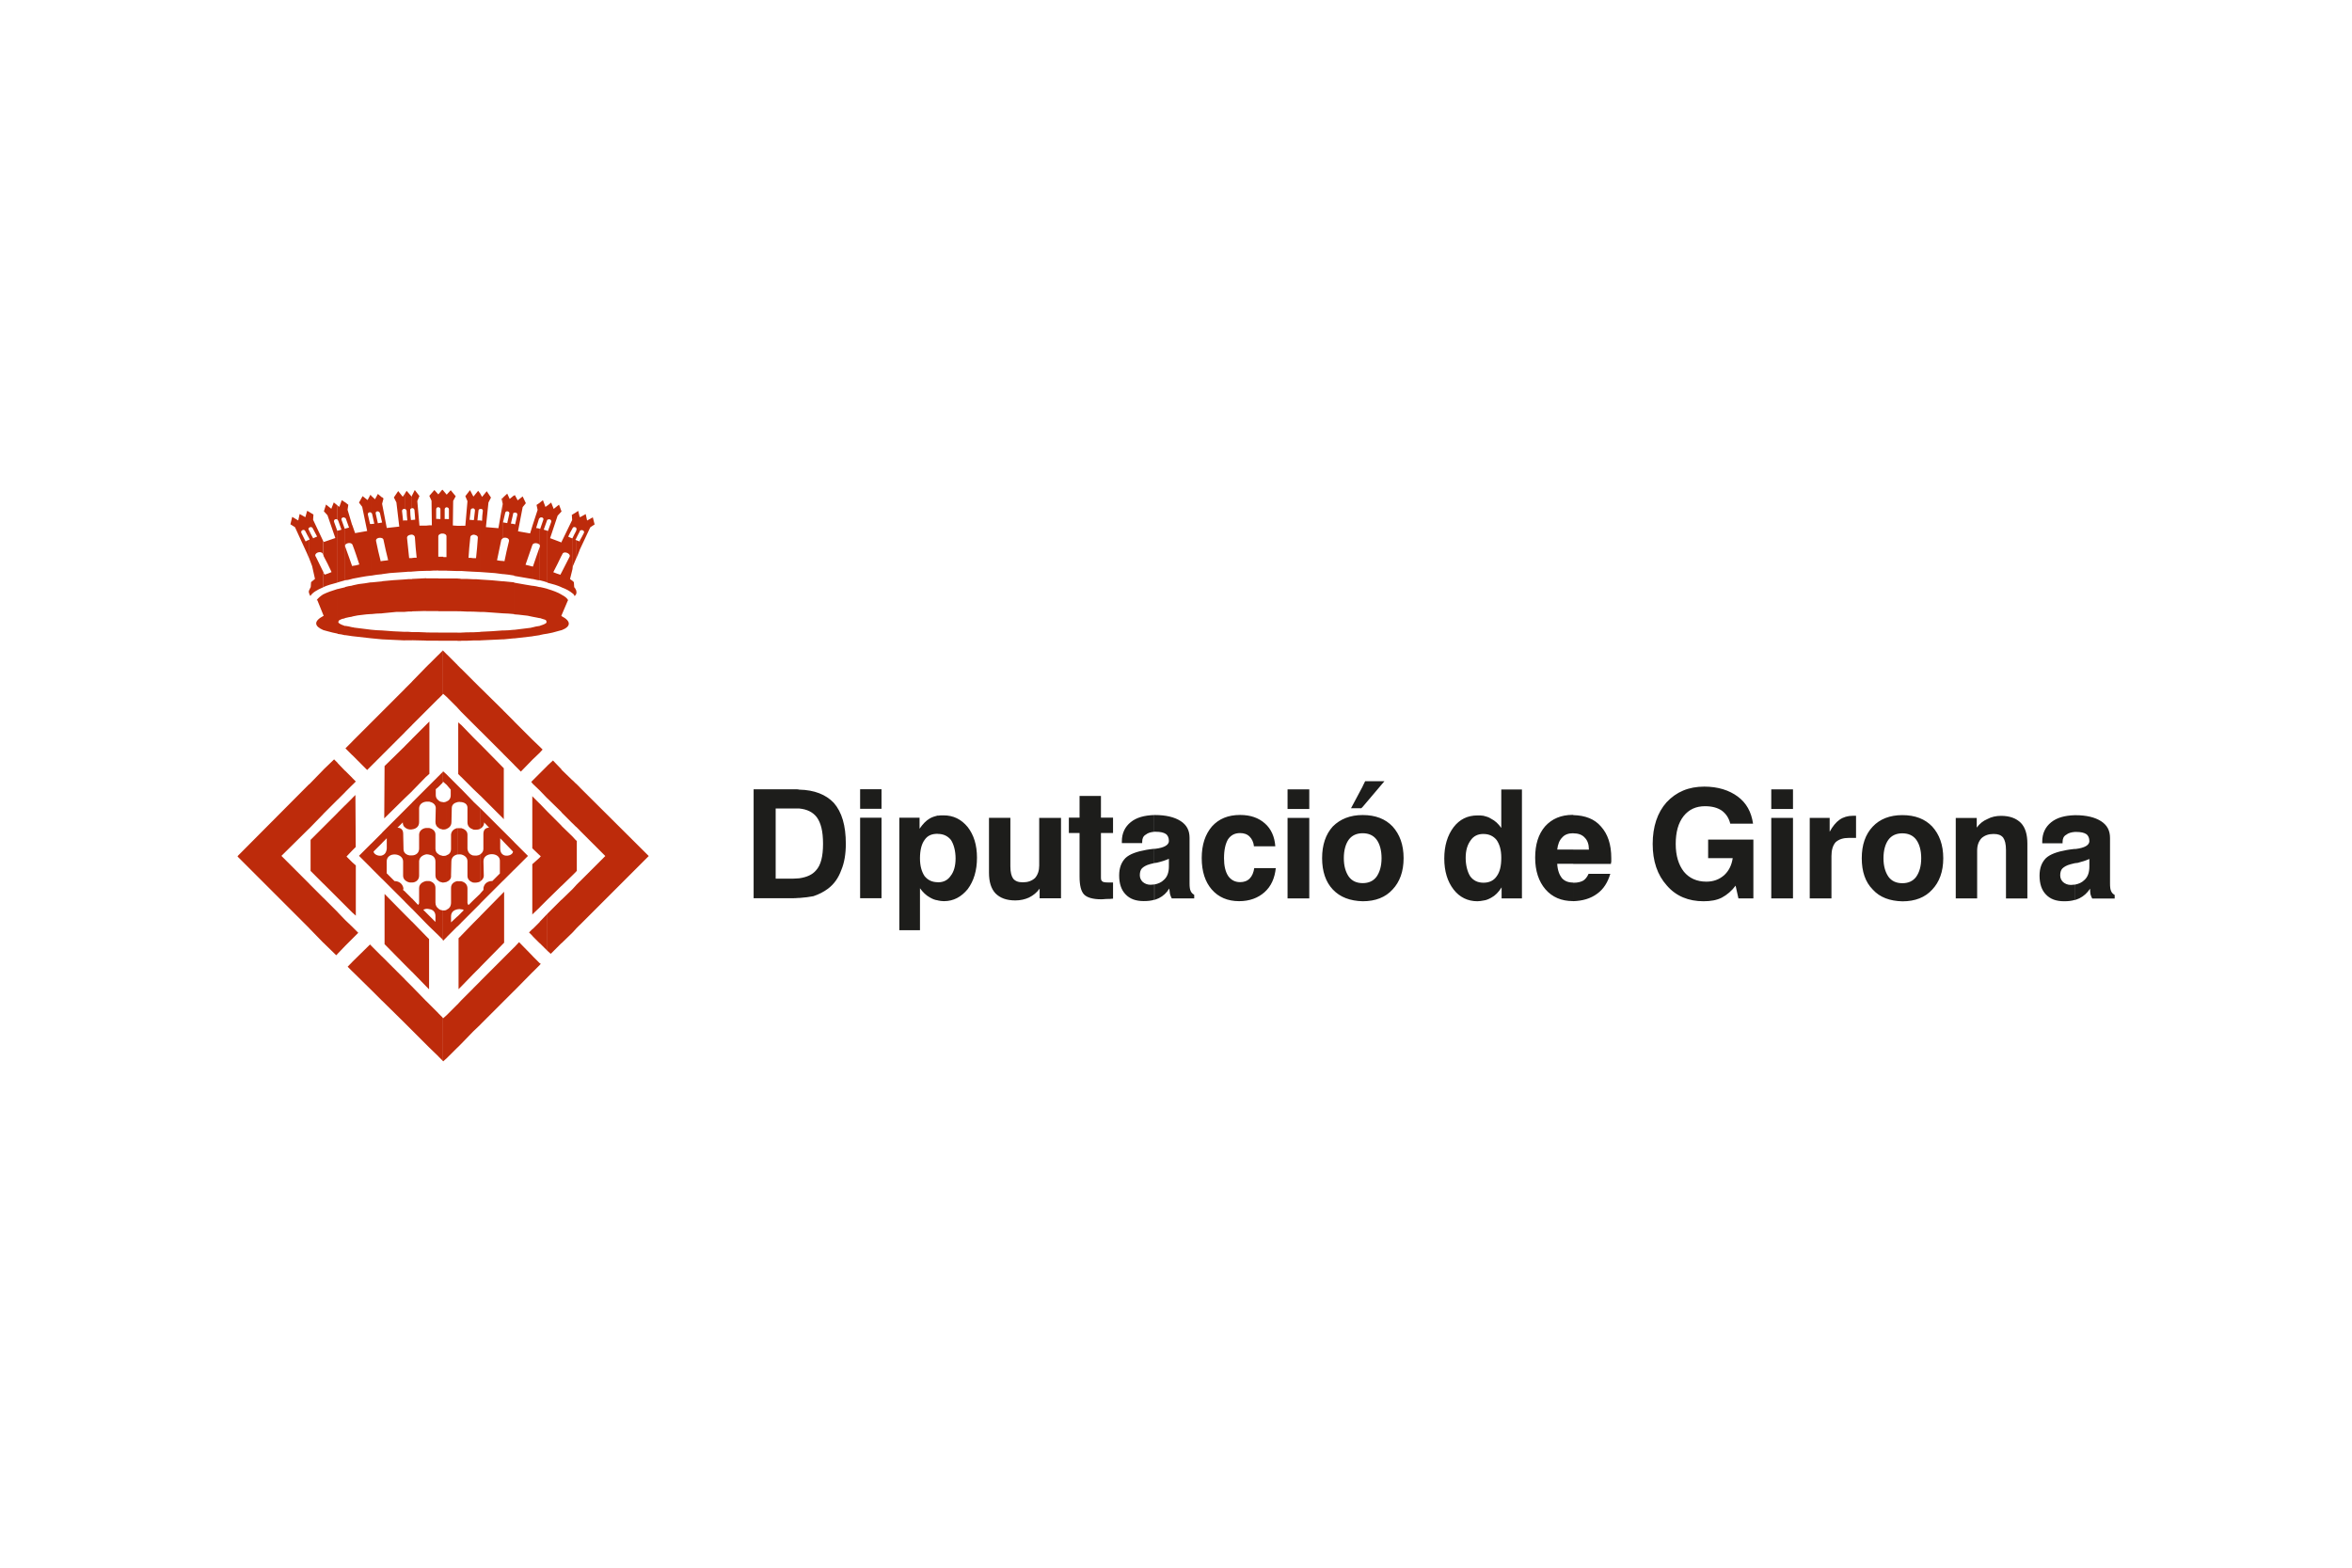 <?xml version="1.0" encoding="UTF-8"?><svg id="Layer_1" xmlns="http://www.w3.org/2000/svg" viewBox="0 0 288 192"><defs><style>.cls-1{fill:#1d1d1b;}.cls-1,.cls-2{fill-rule:evenodd;}.cls-2{fill:#bd2b0b;}</style></defs><path class="cls-2" d="M70.98,113.3v-5.32l3.14-3.14-3.14-3.14v-5.28l8.46,8.42-8.46,8.46h0Zm0-45.93v-1.14c.17-.3,.35-.61,.52-.96,.13-.31-.35-.48-.52-.22v-1.79l.04,.09,.7-.39,.17,.79,.7-.39,.22,.87-.53,.35-1.31,2.79Zm0-4.1v1.83c-.13,.26-.31,.57-.44,.87v-.96s.04-.09,.04-.09c.04-.13,0-.22-.04-.31v-1.87l.26-.17,.17,.7h0Zm0,2.96v1.14l-.17,.44-.26,.61v-2.27c.13,.04,.26,.09,.44,.17v-.09h0Zm0,30.18v5.28l-.44-.44v-5.28l.44,.44h0Zm0,11.56v5.32l-.44,.44v-5.32l.44-.44h0Zm-.44-1.22v-3.84l.09,.09v3.66l-.09,.09h0Zm0-33.97v-.53c.04,.18,.09,.31,0,.53Zm0-10.03v1.87c-.13-.09-.35-.13-.44,.09v-1.7l.44-.26h0Zm0,2.27v.96s-.04,.09-.09,.13t.09,.04v2.27l-.39,.92-.04,.35v-3.8c.13-.3,.31-.61,.44-.87h0Zm0,7.24v.53s-.09,.13-.18,.22c-.04-.13-.13-.26-.26-.35v-1.53l.17,.17,.04,.61c.09,.09,.17,.22,.22,.35h0Zm0,23.73v5.28l-.44-.44v-5.28l.44,.44h0Zm0,6.93v3.84l-.44,.44v-4.75l.44,.48h0Zm0,5.5v5.32l-.44,.48v-5.32l.44-.48Zm-.44-45.4v1.7h0c-.22,.35-.35,.65-.52,1,.13,.09,.31,.13,.48,.22,0,0,0-.04,.04-.04v3.8l-.3,1.22,.3,.22v1.53c-.3-.26-.74-.52-1.35-.74v-1.79c.35-.65,.65-1.31,1-1.96,.17-.39-.7-.74-.87-.35-.04,.09-.09,.17-.13,.26v-1.7l1.31-2.7-.04-.65h.09Zm0,32.54v5.28l-1.35-1.35v-5.23l1.35,1.31h0Zm0,6.89v4.75l-1.35,1.31v-7.37l1.35,1.31h0Zm0,6.45v5.32l-1.35,1.31v-5.32l1.35-1.31h0Zm-1.35-31.71v-1.74c1.26,.65,1.14,1.31,0,1.74h0Zm0-1.83v-2.53c.44,.22,.7,.44,.83,.7h-.04l-.78,1.83Zm0-8.99v1.7c-.31,.65-.65,1.35-1,2.01,.31,.13,.57,.22,.87,.31,.04-.09,.09-.17,.13-.26v1.79c-.48-.22-1.05-.39-1.74-.56v-6.33h.09c.13-.35,.26-.74,.39-1.09,.09-.31-.26-.44-.48-.26v-1.74l.48-.39,.31,.78,.65-.52,.31,.83-.48,.52-.92,2.75,1.4,.53v-.04h0Zm0,6.45v2.62h0v1.74c-.13,.04-.31,.09-.48,.13-.39,.13-.83,.22-1.26,.3v-5.49c.74,.22,1.31,.44,1.74,.7h0Zm0,21.41v5.23l-1.74-1.7v-3.97l.7-.65,1.05,1.09h0Zm0,6.89l-1.74-1.74v10.82l1.74-1.7v-7.37h0Zm0,9.07v5.32l-1.31,1.31-.44-.39v-4.49l1.74-1.74Zm-1.74-48.28v1.74s-.04,.09-.04,.13c-.13,.35-.26,.74-.39,1.09,.13,.04,.31,.09,.44,.13v6.33c-.26-.09-.57-.18-.92-.26v-4.14s.04-.09,0-.17v-2.01s.04,0,.04,.04c.13-.39,.26-.74,.39-1.13,.09-.26-.26-.39-.44-.22v-1.87l.39-.31,.31,.83,.22-.17h0Zm0,10.21v5.49c-.3,.04-.61,.09-.92,.17v-1.13c.31-.09,.65-.22,.79-.35,0,0,.04-.04,.04-.09,0-.31-.17-.31-.44-.39-.13-.04-.26-.09-.39-.13v-3.8c.35,.09,.65,.13,.92,.22h0Zm0,21.68v3.97l-.92-.96v-2.09l.92-.92h0Zm0,5.58v10.82l-.92,.92v-6.11l.13-.13-.13-.13v-6.33l.92,.96h0Zm0,12.56v4.49l-.92-.92v-2.62l.92-.96h0Zm-.92,6.24v-.22l.13,.09-.13,.13h0Zm0-25.99v-.74l.35,.35-.35,.39Zm0-30.62v1.87s-.04,.04-.09,.09c-.13,.39-.22,.74-.35,1.14,.13,0,.31,.04,.44,.09v2.01c-.09-.26-.7-.35-.87-.09v-2.36l.61-1.87-.13-.61,.39-.26h0Zm0,5.41v4.1c-.09,0-.22-.04-.3-.04-.17-.04-.35-.09-.57-.13v-1.53h.04c.26-.83,.57-1.61,.83-2.4h0Zm0,4.93v3.8c-.26-.04-.57-.13-.87-.17v-3.8c.3,.04,.61,.09,.87,.17h0Zm0,4.75v1.13c-.3,.04-.57,.09-.87,.13v-1.09c.3-.09,.57-.13,.87-.17h0Zm0,14.79v.74l-.87,.83v-2.4l.87,.83h0Zm0,3.27v2.09l-.87-.83v-.39l.87-.87h0Zm0,3.71v6.33l-.87-.83v-6.37l.87,.87h0Zm0,6.59v6.11l-.87,.83v-6.15l.87-.78h0Zm0,7.89v2.62l-.87-.87v-.87l.87-.87h0Zm0,5.06v.22l-.87,.87v-1.96l.87,.87Zm-.87-53.65v2.36s0,.04-.04,.09c-.26,.78-.56,1.61-.83,2.4,.31,.09,.61,.13,.87,.22v1.53c-.7-.13-1.48-.26-2.27-.39v-6.32h.13c.09-.35,.17-.74,.26-1.14,.04-.26-.22-.35-.39-.26v-2.09l.09-.09,.35,.65,.61-.48,.39,.83-.39,.48-.57,2.96,1.48,.26,.31-1.01h0Zm0,7.42v3.8c-.22-.04-.44-.09-.61-.13-.39-.04-.74-.09-1.14-.13-.17,0-.35-.04-.52-.04v-3.88c.52,.08,1,.17,1.48,.26,.26,.04,.53,.09,.79,.13h0Zm0,5.1v1.09c-.74,.09-1.53,.17-2.27,.26v-1.05c.7-.09,1.39-.18,2.09-.26,.04-.04,.13-.04,.17-.04h0Zm0,13.78v2.4l-1.44,1.48-.83-.83v-5.32l2.27,2.27h0Zm0,4.97v.39l-.17-.22,.17-.17h0Zm0,1.96v6.37l-.04-.04v-6.37l.04,.04h0Zm0,8.24v6.15l-.04,.09v-6.19l.04-.04h0Zm0,7.98v.87l-.44-.44,.44-.44h0Zm0,3.32v1.96l-2.27,2.31v-5.32l.61-.65,1.66,1.7h0Zm-2.27-10.56v-3.4l1.7,1.7-1.7,1.7Zm0-45.84v2.09c-.09,.04-.13,.09-.13,.22-.09,.35-.17,.74-.26,1.13,.13,0,.26,.04,.39,.04v6.32c-.44-.09-.92-.13-1.35-.18v-1.61s.13,.04,.17,.04c.17-.83,.35-1.66,.56-2.49,.04-.35-.44-.48-.74-.35v-1.92c.17,.04,.35,.04,.52,.09,.09-.39,.17-.78,.26-1.18,.04-.31-.48-.39-.52-.04-.09,.39-.17,.74-.26,1.14v-3.05l.52-.48,.3,.65,.53-.44h0Zm0,10.64v3.88c-.48-.04-.92-.09-1.35-.09v-3.93c.44,.04,.92,.09,1.35,.13h0Zm0,5.8v1.05c-.48,.04-.92,.09-1.35,.13v-1.09c.44,0,.87-.04,1.35-.09h0Zm0,11.21v5.32l-1.35-1.35v-5.32l1.35,1.35h0Zm0,14.78v3.4l-1.35,1.35v-3.18c.44,.26,1.18,.04,1.22-.39l-1.22-1.27v-1.26l1.35,1.35h0Zm0,12.91v5.32l-1.35,1.35v-5.32l1.35-1.35h0Zm-1.35-.44v-6.24l.13-.13v6.24l-.13,.13h0Zm0-15.35v-6.24l.09,.09v6.24l-.09-.09Zm0-39.3v3.05h0v1.92c-.09,.04-.18,.13-.22,.22-.17,.83-.35,1.66-.52,2.49,.26,.04,.48,.09,.74,.09v1.61c-.35-.04-.65-.09-1-.13-.57-.04-1.18-.09-1.79-.13v-6.32s.13,.04,.22,.04c0-.39,.04-.78,.09-1.18,.04-.22-.17-.31-.31-.26v-1.87l.22,.39,.57-.7,.52,.78-.31,.61-.31,3.01,1.53,.13,.52-2.96-.13-.65,.18-.13h0Zm0,10.25v3.93c-.61-.04-1.18-.09-1.79-.13-.35-.04-.65-.04-1-.04v-3.97c.96,.04,1.88,.13,2.79,.22h0Zm0,6.02v1.09c-.96,.04-1.88,.09-2.79,.13v-1.05c.92-.04,1.88-.09,2.79-.17h0Zm0,9.77v5.32l-2.79-2.79v-5.28l2.79,2.75h0Zm0,7.02l-2.79-2.84v6.28l2.79,2.79v-6.24h0Zm0,7.76v1.26l-.35-.35v1.27c0,.35,.13,.61,.35,.74v3.18l-2.79,2.79v-1.22l.39-.44v-.26c.13-.61,.61-.83,1.09-.83l.92-.92v-1.48c.09-1.18-2.05-1.18-2.01,0l.04,1.74c0,.35-.22,.57-.44,.7v-3.31c.22-.13,.39-.35,.39-.65v-1.83c0-.52,.26-.78,.7-.78l-.61-.65c0,.39-.22,.65-.48,.78v-2.53l2.79,2.79h0Zm0,7.59l-2.79,2.84v6.24l2.79-2.84v-6.24h0Zm0,8.03v5.32l-2.79,2.79v-5.32l2.79-2.79Zm-2.79-56.91v1.87c-.13,0-.22,.09-.22,.22-.04,.39-.09,.78-.13,1.18h.35v6.32c-.3,0-.57-.04-.87-.04v-1.66h.35c.09-.83,.17-1.66,.22-2.49,.04-.26-.31-.39-.57-.39v-1.79h.09c.04-.39,.09-.78,.13-1.18,0-.13-.09-.22-.22-.26v-1.48l.04,.04,.57-.7,.26,.35h0Zm0,10.51v3.97c-.3,0-.57-.04-.87-.04v-3.97c.3,0,.57,0,.87,.04h0Zm0,6.41v1.05h-.87v-1c.3,0,.57-.04,.87-.04h0Zm0,6.85v5.28l-.87-.87v-5.28l.87,.87h0Zm0,6.93v6.28l-.87-.83v-6.32l.87,.87h0Zm0,7.81v2.53c-.26,.13-.61,.13-.87,.09v-3.44l.87,.83h0Zm0,5.67v3.31c-.26,.13-.57,.17-.87,.13v-3.32c.3,.04,.61,.04,.87-.13h0Zm0,4.8v1.22l-.87,.87v-1.26l.87-.83h0Zm0,2.75v6.24l-.87,.87v-6.24l.87-.87h0Zm0,7.98v5.32l-.87,.83v-5.28l.87-.87Zm-.87-59.4v1.48c-.13,0-.31,.04-.31,.26-.04,.35-.09,.74-.13,1.14,.13,0,.31,.04,.44,.04v1.79c-.17,.04-.35,.13-.35,.3-.09,.87-.18,1.7-.22,2.53,.17,0,.39,0,.57,.04v1.66c-.48-.04-1-.04-1.48-.09v-5.54h.52l.26-3.01-.26-.61,.57-.74,.39,.74h0Zm0,10.16v3.97c-.48,0-1,0-1.48-.04v-3.97c.48,0,1,0,1.48,.04h0Zm0,6.5v1c-.48,.04-1,.04-1.48,.04v-1c.48-.04,1-.04,1.48-.04h0Zm0,5.93v5.28l-1.48-1.48v-5.28l1.48,1.48h0Zm0,6.93v6.32l-1.48-1.48v-6.37l1.48,1.53h0Zm0,7.85v3.44c-.39-.13-.7-.39-.7-.87v-1.79c0-.44-.35-.65-.78-.7v-1.61l1.48,1.53h0Zm0,6.63c-.35-.09-.65-.35-.7-.83v-1.74c0-.44-.39-.7-.78-.79v3.23c.39,.09,.78,.35,.78,.83v1.79c0,.44,.31,.7,.7,.83v-3.32h0Zm0,5.5v1.26l-1.48,1.48v-1.22l.31-.3c0-.09-.13-.13-.31-.13v-3.44c.44,.09,.78,.39,.78,.87v1.79c.04,.13,.04,.17,.13,.26l.57-.57h0Zm0,2.79v6.24l-1.48,1.53v-6.24l1.48-1.53h0Zm0,7.98v5.28l-1.48,1.53v-5.32l1.48-1.48Zm-1.48-56.65v5.54h-.44v-5.54h.44Zm0,6.5v3.97h-.44v-4.01c.13,0,.3,0,.44,.04h0Zm0,6.59v1h-.44v-1h.44Zm0,4.4v5.28l-.44-.48v-5.23l.44,.44h0Zm0,6.89v6.37l-.35-.35v-6.33l.35,.31h0Zm0,7.85v1.61c-.13-.04-.31-.04-.44,0v-2.05l.44,.44h0Zm0,4.8v3.23c-.13-.05-.31,0-.44,0v-3.23h.44Zm0,6.5v3.44c-.13-.04-.31-.04-.44,0v-3.44h.44Zm0,3.88v1.22l-.44,.44v-1.22l.44-.44h0Zm0,2.79v6.24l-.31,.31v-6.24l.31-.3h0Zm0,7.94v5.32l-.44,.44v-5.28l.44-.48Zm-.44-58.14v5.54c-.44,0-.87-.04-1.31-.04v-6.32h.26v-1.18c0-.18-.13-.26-.26-.26v-1.57l.48-.53,.61,.74-.31,.57-.04,3.01,.57,.04h0Zm0,6.45v4.01h-1.31v-4.01h1.31Zm0,6.63v1h-1.31v-1h1.31Zm0,3.97v5.23l-1.31-1.31v-5.23l1.31,1.31h0Zm0,14.74v2.05c-.39,.09-.7,.31-.7,.74l-.04,1.7c0,.44-.26,.7-.57,.83v-3.36c.26-.09,.48-.35,.48-.74v-.7l-.48-.57v-1.26l1.31,1.31h0Zm0,5.23c-.44,.09-.74,.35-.79,.79v1.74c0,.44-.22,.7-.52,.78v3.27c.31-.13,.57-.39,.52-.78l.04-1.7c0-.52,.35-.78,.74-.87v-3.23h0Zm0,6.5v3.44c-.39,.09-.79,.31-.79,.87v.74l.79-.74v1.22l-1.31,1.31v-3.36c.31-.13,.52-.39,.52-.87v-1.79c0-.48,.35-.74,.79-.83h0Zm0,15.09v5.28l-1.31,1.31v-5.28l1.31-1.31Zm-1.31-62.45v1.57c-.13,0-.26,.09-.26,.26v1.18h.26v6.32h-.52v-1.7h.09v.04h.39v-2.53c0-.22-.17-.3-.39-.35h-.09v-5.36h0l.04,.04h0l.48,.57v-.04h0Zm0,10.29v4.01h-.52v-4.01h.52Zm0,6.63v1h-.52v-1h.52Zm0,2.66v5.23l-.44-.39-.09,.09v-5.37l.04-.04,.48,.48h0Zm0,14.74v1.26l-.44-.39-.09,.13v-1.31l.09-.09,.44,.39h0Zm0,3.27v3.36c-.17,.09-.35,.09-.52,.09v-3.36c.17,.04,.35,0,.52-.09h0Zm0,6.59v3.27c-.17,.04-.35,.09-.52,.09v-3.27h.04c.17,0,.35,0,.48-.09h0Zm0,6.67v3.36l-.44,.44-.09-.13v-3.57h.04c.17,0,.35,0,.48-.09h0Zm0,12.91v5.28l-.44,.39-.09-.09v-5.28l.09,.09,.44-.39Zm-.52-64.33v5.36h-.13c-.17,.04-.39,.13-.39,.35v2.49h.52v1.7h-.52v-6.32h.26v-1.18c0-.18-.13-.26-.26-.26v-1.57h0l.44-.53h0l.04-.04h.04Zm0,10.86v4.01h-.52v-4.01h.52Zm0,6.63v1h-.52v-1h.52Zm0,2.22v5.37l-.52,.52v-5.36l.52-.53h0Zm0,14.87v1.31l-.52,.52v-1.31l.52-.52h0Zm0,3.66v3.36c-.22-.04-.39-.09-.52-.22v-3.36c.13,.13,.3,.22,.52,.22h0Zm0,6.59v3.27c-.22-.04-.39-.09-.52-.22v-3.27c.13,.13,.3,.17,.52,.22h0Zm0,6.67v3.57l-.52-.52v-3.27c.13,.13,.3,.22,.52,.22h0Zm0,13.13v5.28l-.52-.52v-5.28l.52,.52Zm-.52-64.07v1.57c-.13,0-.26,.09-.26,.26v1.18h.26v6.32c-.39,0-.74,0-1.09,.04v-5.58h.3l-.04-3.01-.26-.57v-.04l.61-.7,.48,.53h0Zm0,10.29v4.01h-1.09v-4.01h1.09Zm0,6.63v1h-1.09v-1h1.09Zm0,2.75v5.36l-1.09,1.09v-5.36l1.09-1.09h0Zm0,14.87v1.31l-.31,.26v.74c0,.26,.13,.48,.31,.61v3.36c-.22-.13-.35-.39-.35-.7l.04-1.74c-.04-.44-.39-.65-.78-.74v-2.01l1.09-1.09h0Zm0,9.51v3.27c-.22-.13-.35-.35-.35-.65v-1.7c0-.52-.35-.78-.74-.83v-3.27c.39,.09,.74,.35,.74,.79v1.74c0,.3,.13,.52,.35,.65h0Zm0,6.67v3.27l-1.09-1.05v-1.31l.74,.74v-.74c0-.52-.35-.78-.74-.83v-3.44c.39,.09,.74,.35,.74,.83v1.79c0,.35,.13,.57,.35,.74h0Zm0,12.82v5.28l-1.09-1.05v-5.32l1.09,1.09Zm-1.09-63.37v.04h0v-.04h0Zm0,3.62v5.58h-.39v-5.54l.39-.04h0Zm0,6.5v4.01h-.39v-4.01h.39Zm0,6.63v1h-.39v-1h.39Zm0,3.84v5.36l-.39,.39v-5.37l.39-.39h0Zm0,14.87v2.01h-.39v-1.62l.39-.39h0Zm0,5.23v3.27c-.13-.04-.26-.04-.39-.04v-3.23h.39Zm0,6.5v3.44c-.13-.04-.26-.04-.39-.04v-3.4h.39Zm0,4.27v1.31l-.39-.39v-1.31l.39,.39h0Zm0,10.82v5.32l-.39-.39v-5.32l.39,.39h0Zm-.39-2.18v-6.15l.35,.35v6.15l-.35-.35h0Zm0-25.69v-6.37l.39-.39v6.41l-.39,.35Zm0-30.75v5.54c-.61,0-1.18,.04-1.74,.09v-1.66c.17-.04,.35-.04,.57-.04-.09-.83-.17-1.7-.22-2.53-.04-.17-.17-.26-.35-.3v-1.79c.13,0,.26-.04,.39-.04-.04-.39-.04-.79-.09-1.18-.04-.18-.17-.26-.31-.22v-1.53l.35-.7,.57,.74-.26,.61,.26,3.01h.83Zm0,6.45v4.01h-.26c-.48,0-1,.04-1.48,.04v-3.97c.57-.04,1.14-.04,1.74-.09h0Zm0,6.63v1c-.57,0-1.18-.04-1.74-.04v-1c.57,0,1.18,0,1.74,.04h0Zm0,4.23v5.37l-1.74,1.74v-5.32l1.74-1.79h0Zm0,7.07l-1.74,1.74v6.41l1.74-1.79v-6.37h0Zm0,7.81v1.62c-.44,.04-.83,.3-.87,.78v1.74c0,.57-.44,.83-.87,.87v-3.27l1.74-1.74h0Zm0,4.84c-.44,.04-.83,.31-.87,.79v1.74c0,.56-.44,.83-.87,.83v3.32c.44,0,.87-.3,.87-.83v-1.79c.04-.48,.44-.74,.87-.83v-3.23h0Zm0,6.5v3.4c-.17,.04-.35,.09-.35,.13l.35,.35v1.31l-1.74-1.79v-1.27l.74,.79c.09-.09,.13-.13,.13-.26v-1.79c0-.52,.44-.78,.87-.87h0Zm0,6.76l-1.74-1.79v6.15l1.74,1.79v-6.15h0Zm0,7.94v5.32l-1.74-1.74v-5.36l1.74,1.79Zm-1.74-61.89v1.53c-.13,0-.26,.13-.22,.26,0,.39,.04,.79,.09,1.18h.13v1.79c-.31,0-.61,.13-.61,.39,.09,.83,.17,1.66,.26,2.49h.35v1.66c-.31,0-.61,0-.87,.04v-6.32h.3c-.04-.39-.09-.79-.09-1.18-.04-.13-.13-.22-.22-.22v-1.87l.22-.35,.61,.7,.04-.09h0Zm0,10.21v3.97c-.31,0-.61,0-.87,.04v-3.97c.26-.04,.56-.04,.87-.04h0Zm0,6.5v1h-.87v-1.05c.26,0,.56,0,.87,.04h0Zm0,6.06v5.32l-.87,.87v-5.32l.87-.87h0Zm0,7.02v6.41l-.87,.83v-6.37l.87-.87h0Zm0,7.81v3.27c-.35,.04-.65-.04-.87-.26v-2.14l.87-.87h0Zm0,6.45v3.32c-.35,.04-.65-.09-.87-.3v-3.32c.17,.22,.52,.35,.87,.3h0Zm0,5.28v1.27l-.87-.87v-1.26l.87,.87h0Zm0,2.84v6.15l-.87-.87v-6.15l.87,.87h0Zm0,7.94v5.36l-.87-.87v-5.36l.87,.87Zm-.87-60.36v1.87c-.17-.04-.35,.04-.35,.26,.04,.39,.09,.78,.13,1.18,.09-.04,.13-.04,.22-.04v6.32c-.61,.04-1.22,.09-1.83,.13-.31,.04-.65,.09-.96,.13v-1.61c.22-.04,.48-.04,.74-.09-.22-.83-.39-1.66-.57-2.49,0-.09-.09-.17-.17-.22v-1.92h0v-3.1l.17,.17-.17,.65,.57,2.96,1.53-.17-.35-2.96-.31-.61,.53-.78,.56,.7,.26-.39h0Zm0,10.51v3.97h-1.05c-.57,.04-1.18,.13-1.74,.17v-3.93c.87-.09,1.83-.17,2.79-.22h0Zm0,6.41v1.05c-.96-.04-1.88-.09-2.79-.13v-1.09c.92,.09,1.83,.13,2.79,.17h0Zm0,6.98v5.32l-2.79,2.79v-5.32l2.79-2.79h0Zm0,7.02l-2.49,2.44-.04,6.41,2.53-2.49v-6.37h0Zm0,7.81v2.14c-.17-.13-.26-.35-.26-.61l-.65,.65c.44,0,.7,.26,.7,.74l.04,1.87c0,.17,.04,.35,.17,.48v3.32c-.13-.13-.22-.31-.22-.53v-1.74c0-1.09-2.01-1.22-2.01,0v1.44l.96,.96c.44,0,.96,.22,1.09,.87l-.04,.22,.22,.17v1.26l-2.79-2.79v-2.88c.31-.09,.52-.35,.57-.83v-1.27l-.57,.57v-1.26l2.79-2.79h0Zm0,12.82l-2.49-2.53v6.15l2.49,2.53v-6.15h0Zm0,7.94v5.36l-2.79-2.75v-5.41l2.79,2.79Zm-2.79-59.05v3.1c-.09-.39-.17-.74-.26-1.14-.09-.35-.61-.3-.52,.04,.09,.39,.17,.78,.26,1.18,.17-.04,.35-.04,.52-.09v1.92c-.3-.13-.83,0-.74,.35,.17,.83,.35,1.66,.57,2.49,.04-.04,.09-.04,.17-.04v1.61c-.48,.04-.92,.09-1.35,.18v-6.32c.13,0,.26-.04,.39-.04-.09-.39-.17-.78-.26-1.18,0-.09-.09-.13-.13-.17v-2.09l.48,.44,.35-.65,.52,.44h0Zm0,10.29v3.93c-.48,0-.92,.04-1.35,.09v-3.88c.44-.04,.87-.09,1.35-.13h0Zm0,6.02v1.09c-.48-.04-.92-.09-1.35-.13v-1.05c.44,.04,.87,.09,1.35,.09h0Zm0,9.94v5.32l-1.35,1.35v-5.32l1.35-1.35h0Zm0,14.83v1.26l-1.05,1.05c.04,.35,.61,.61,1.05,.48v2.88l-1.35-1.35v-2.96l1.35-1.35h0Zm0,15.18v5.41l-1.35-1.35v-5.41l1.35,1.35Zm-1.35-56.48v2.09c-.17-.09-.44,0-.39,.26,.09,.39,.17,.79,.26,1.14h.13v6.32c-.83,.09-1.57,.26-2.31,.39v-1.57c.31-.04,.61-.09,.87-.18-.26-.78-.52-1.61-.83-2.4t-.04-.09v-2.36l.35,1.01,1.48-.26-.61-2.96-.39-.52,.44-.79,.61,.48,.35-.65,.09,.09h0Zm0,10.64v3.88c-.17,0-.39,.04-.57,.04-.35,.04-.74,.09-1.09,.13-.22,.04-.44,.09-.65,.13v-3.8c.26-.04,.53-.13,.79-.17,.48-.04,1-.13,1.53-.22h0Zm0,5.8v1.05c-.78-.09-1.53-.17-2.31-.26v-1.09c.09,0,.13,0,.22,.04,.7,.09,1.4,.18,2.09,.26h0Zm0,11.38v5.32l-.48,.48-1.83-1.83v-1.66l2.31-2.31h0Zm0,14.83v2.96l-1.48-1.48,1.48-1.48h0Zm0,12.48v5.41l-2.31-2.27v-1.14l2.18-2.14,.13,.13h0Zm-2.31-.83v-1.48l.74,.74-.74,.74h0Zm0-3.23v-6.15l.44,.39v6.15l-.44-.39h0Zm0-7.59v-6.41l.39-.39,.04,6.37-.44,.44h0Zm0-8.02v-.87l.44,.44-.44,.44Zm0-31.84v2.36c-.17-.26-.74-.17-.87,.09v-2.01c.17-.04,.31-.09,.48-.13-.13-.35-.26-.7-.39-1.09,0-.04-.04-.09-.09-.09v-1.92l.39,.31-.09,.61,.56,1.87h0Zm0,5.02v1.57c-.17,.04-.35,.09-.52,.13-.13,0-.22,.04-.35,.04v-4.14c.31,.83,.57,1.61,.87,2.44v-.04h0Zm0,2.4v3.8c-.26,.04-.56,.09-.87,.17v-3.8c.31-.09,.57-.13,.87-.17h0Zm0,5.1v1.09c-.26-.04-.56-.09-.87-.13v-1.13h.04c.26,.04,.57,.09,.83,.17h0Zm0,14v1.66l-.83-.83,.83-.83h0Zm0,4.45v.87l-.87,.87v-2.62l.87,.87h0Zm0,2.48v6.41l-.7,.74,.7,.7v6.15l-.87-.87v-12.25l.87-.87h0Zm0,15.75v1.48l-.87,.87v-3.18l.87,.83h0Zm0,4.32v1.14l-.56-.57,.56-.57Zm-.87-56.3v1.92c-.17-.17-.52-.04-.44,.22,.13,.39,.26,.74,.39,1.09h.04v2.18h0v4.14c-.31,.09-.61,.17-.92,.26v-6.33c.17-.04,.31-.09,.48-.13-.13-.39-.26-.74-.39-1.09-.04-.04-.04-.09-.09-.13v-1.74l.22,.17,.3-.83,.39,.26h0Zm0,10.38v3.8c-.09,.04-.22,.09-.35,.09-.26,.13-.48,.13-.48,.44,.04,.04,.04,.09,.09,.09,.13,.13,.48,.26,.74,.35v1.13c-.31-.09-.61-.13-.92-.17v-5.49c.31-.09,.61-.13,.92-.22h0Zm0,22.5v2.62l-.92,.92v-4.49l.92,.96h0Zm0,4.23v12.25l-.92-.92v-10.42l.92-.92h0Zm0,14.04v3.18l-.92,.96v-5.1l.92,.96Zm-2.66-44.62c.35,.65,.7,1.35,1,2.01-.26,.13-.57,.22-.83,.31-.09-.09-.13-.17-.17-.26v1.79c.48-.22,1.09-.39,1.74-.56v-6.33h-.04c-.13-.39-.26-.74-.39-1.09-.09-.31,.26-.44,.44-.26v-1.74l-.48-.39-.3,.78-.65-.52-.26,.83,.44,.48,.96,2.79-1.39,.48-.04-.04v1.74h0Zm1.74,4.06v5.49c-.44-.09-.83-.17-1.26-.3-.17-.04-.31-.09-.48-.13v-1.74s.04,0,.04-.04l-.04-.04v-2.57c.44-.22,1.05-.44,1.74-.65h0Zm0,21.33v4.49l-1.74,1.74v-5.41l1.31-1.26,.44,.44h0Zm0,6.11l-1.74,1.74v6.93l1.74,1.74v-10.42h0Zm0,12.17v5.1l-.17,.17-1.57-1.53v-5.5l1.74,1.74Zm-2.7-43.57c-.22-.44,.65-.74,.87-.35,.04,.09,.04,.17,.09,.26v-1.74l-1.26-2.66,.04-.65-.52-.31v1.92c.09-.09,.35-.13,.44,.09,.18,.35,.35,.65,.53,1-.17,.09-.35,.13-.48,.22-.17-.31-.35-.61-.48-.96v1s.04,.09,.04,.13h-.04v2.31l.35,.92,.35,1.57-.48,.39-.04,.61c-.04,.09-.13,.22-.17,.35v.48c0,.09,.09,.17,.13,.26,.22-.39,.78-.74,1.61-1.09v-1.79c-.31-.65-.65-1.31-.96-1.96h0Zm.96,4.62v2.57l-.74-1.83h-.09c.17-.26,.44-.48,.83-.74h0Zm0,2.66v1.74c-1.13-.48-1.22-1.09,0-1.74h0Zm0,18.84v5.41l-1.74,1.79v-5.41l1.74-1.79h0Zm0,7.02l-1.57,1.57v3.8l1.57,1.57v-6.93h0Zm0,8.68v5.5l-1.74-1.79v-5.45l1.74,1.74Zm-1.74-47.28v1.92c-.09,.09-.13,.17-.04,.31,0,0,0,.04,.04,.04v1c-.17-.3-.3-.61-.48-.92-.13-.3-.61-.09-.48,.22,.17,.35,.35,.7,.52,1.05,.13-.09,.26-.13,.44-.22v2.31l-.26-.61-1.48-3.23-.56-.35,.22-.91,.74,.44,.17-.79,.7,.39,.22-.78,.26,.13h0Zm0,9.55v.48c-.09-.17-.09-.35,0-.48h0Zm0,23.81v5.41l-3.4,3.36,3.4,3.4v5.45l-8.77-8.77s0-.04,.04-.09l8.72-8.77Z"/><path class="cls-1" d="M254.05,110.22v-1.87c.48-.09,.87-.26,1.18-.57,.44-.39,.61-.96,.61-1.66v-.92c-.39,.18-.92,.35-1.44,.48-.13,0-.26,.04-.35,.04v-1.74h.09c1.13-.13,1.7-.48,1.7-.96,0-.39-.13-.7-.39-.87-.26-.17-.65-.26-1.22-.26h-.18v-2.05h.09c1.35,0,2.4,.26,3.14,.74,.74,.48,1.09,1.14,1.09,2.05v5.58c0,.44,.04,.74,.13,.92,.09,.22,.22,.35,.44,.48v.44h-2.75c-.09-.17-.17-.35-.22-.56-.04-.22-.04-.44-.04-.65-.35,.52-.78,.92-1.31,1.18-.17,.09-.35,.13-.57,.22Zm0-10.38v2.05c-.43,.04-.78,.13-1.05,.35-.31,.17-.44,.48-.44,.87v.17h-2.49v-.22c0-1,.39-1.79,1.09-2.35,.7-.57,1.66-.83,2.88-.87h0Zm0,4.14v1.74c-.35,.09-.52,.13-.52,.13-.48,.13-.78,.31-1,.52-.17,.18-.26,.48-.26,.83s.13,.61,.35,.83c.26,.22,.57,.35,.96,.35,.17,0,.35-.04,.48-.04v1.87c-.39,.13-.83,.17-1.31,.17-.96,0-1.7-.26-2.23-.83-.52-.53-.78-1.31-.78-2.31,0-.92,.26-1.61,.78-2.14,.52-.48,1.35-.78,2.57-1,.26-.04,.57-.09,.96-.13h0Zm-21.11,6.41v-2.22h0c.74,0,1.31-.26,1.7-.79,.39-.56,.61-1.31,.61-2.27s-.22-1.74-.61-2.27c-.39-.52-.96-.78-1.7-.78h0v-2.23h0c1.57,0,2.79,.48,3.66,1.4,.87,.96,1.35,2.23,1.35,3.88s-.48,2.92-1.35,3.84c-.87,.96-2.09,1.44-3.66,1.44h0Zm6.54-.35v-9.86h2.57v1.18c.35-.48,.78-.83,1.31-1.05,.48-.26,1.05-.39,1.66-.39,1.09,0,1.88,.31,2.44,.87,.53,.56,.79,1.39,.79,2.53v6.72h-2.62v-5.93c0-.74-.13-1.22-.35-1.53-.26-.31-.61-.44-1.17-.44-.61,0-1.09,.17-1.48,.52-.35,.39-.53,.87-.53,1.53v5.84h-2.61Zm-6.54-10.21v2.23c-.74,0-1.31,.26-1.7,.78-.39,.53-.61,1.31-.61,2.27s.22,1.7,.61,2.27c.39,.53,.96,.79,1.7,.79v2.22c-1.53-.04-2.75-.48-3.62-1.44-.92-.92-1.35-2.22-1.35-3.84s.44-2.92,1.35-3.88c.87-.92,2.09-1.4,3.62-1.4h0Zm-40.3,10.55v-2.27h.09c.44,0,.83-.09,1.14-.26,.26-.17,.48-.44,.65-.83h2.66c-.31,1.05-.83,1.88-1.61,2.44-.83,.61-1.79,.87-2.92,.91h0Zm0-4.58v-1.74h1.92c0-.65-.17-1.14-.52-1.48-.31-.35-.79-.52-1.4-.52v-2.23c1.48,.04,2.62,.48,3.4,1.4,.83,.92,1.26,2.18,1.26,3.88v.44c-.04,.09-.04,.17-.04,.26h-4.62Zm19.89,2.66c-.48,.65-1.05,1.13-1.7,1.48-.61,.31-1.35,.44-2.23,.44-1.83,0-3.36-.61-4.49-1.92-1.18-1.31-1.74-3.01-1.74-5.1s.57-3.84,1.7-5.1c1.18-1.27,2.7-1.92,4.62-1.92,1.66,0,3.05,.44,4.1,1.22s1.66,1.87,1.87,3.32h-2.79c-.17-.7-.52-1.22-1.05-1.61-.53-.35-1.18-.53-2.05-.53-1.09,0-1.96,.39-2.62,1.22-.65,.83-.96,1.96-.96,3.4s.35,2.57,1,3.4c.65,.79,1.57,1.22,2.75,1.22,.87,0,1.57-.26,2.18-.79,.57-.52,.92-1.22,1.05-2.09h-3.01v-2.27h5.54v7.2h-1.83l-.35-1.57h0Zm4.36-9.38v-2.4h2.66v2.4h-2.66Zm0,10.95v-9.86h2.66v9.86h-2.66Zm4.71,0v-9.86h2.44v1.7c.35-.65,.78-1.18,1.22-1.48,.44-.31,1-.48,1.66-.48h.35v2.71h-.87c-.7,0-1.22,.17-1.62,.52-.35,.39-.52,.96-.52,1.7v5.19h-2.66Zm-28.96-10.21v2.23h0c-.61,0-1.05,.17-1.35,.52-.35,.35-.53,.83-.61,1.48h1.96v1.74h-1.96c.04,.78,.26,1.35,.56,1.74,.35,.39,.79,.56,1.4,.56v2.27h-.04c-1.4,0-2.53-.48-3.36-1.44-.83-.96-1.26-2.27-1.26-3.88s.39-2.88,1.22-3.84c.83-.92,1.96-1.4,3.36-1.4h.09Zm-10.99,10.47v-2.18h0c.7,0,1.26-.26,1.61-.78,.39-.52,.57-1.26,.57-2.27s-.22-1.66-.57-2.18c-.39-.48-.92-.74-1.61-.74v-2.23c.35,.09,.65,.17,.91,.35,.53,.26,.92,.65,1.27,1.14v-4.71h2.53v13.34h-2.49v-1.35c-.39,.61-.78,1-1.26,1.26-.31,.17-.61,.31-.96,.35Zm0-10.38v2.23h-.04c-.65,0-1.18,.26-1.53,.78-.39,.53-.61,1.22-.61,2.14s.22,1.74,.56,2.27c.39,.52,.92,.78,1.62,.78v2.18c-.22,.04-.48,.09-.74,.09-1.18,0-2.18-.48-2.92-1.44-.74-.96-1.14-2.22-1.14-3.79s.39-2.84,1.14-3.84c.74-.96,1.7-1.44,2.92-1.44,.26,0,.52,0,.74,.04h0Zm-14.79,10.47v-2.22h0c.74,0,1.31-.26,1.7-.79,.39-.56,.61-1.31,.61-2.27s-.22-1.74-.61-2.27c-.39-.52-.96-.78-1.7-.78h0v-2.23h0c1.57,0,2.79,.48,3.66,1.4,.87,.96,1.35,2.23,1.35,3.88s-.48,2.92-1.35,3.84c-.87,.96-2.09,1.44-3.66,1.44h0Zm0-11.56v-2.53l.3-.61h2.36l-2.66,3.14Zm0-2.53v2.53l-.17,.17h-1.26l1.44-2.7h0Zm0,3.53v2.23c-.74,0-1.31,.26-1.7,.78-.39,.53-.61,1.31-.61,2.27s.22,1.7,.61,2.27c.39,.53,.96,.79,1.7,.79v2.22c-1.53-.04-2.75-.48-3.66-1.44-.87-.92-1.31-2.22-1.31-3.84s.44-2.92,1.31-3.88c.92-.92,2.14-1.4,3.66-1.4h0Zm-25.52,10.38v-1.87c.48-.09,.87-.26,1.18-.57,.44-.39,.61-.96,.61-1.66v-.92c-.39,.18-.92,.35-1.48,.48-.09,0-.22,.04-.31,.04v-1.74h.09c1.14-.13,1.7-.48,1.7-.96,0-.39-.13-.7-.39-.87-.26-.17-.65-.26-1.22-.26h-.18v-2.05h.09c1.35,0,2.4,.26,3.14,.74,.74,.48,1.09,1.14,1.09,2.05v5.58c0,.44,.04,.74,.13,.92,.09,.22,.22,.35,.44,.48v.44h-2.75c-.09-.17-.17-.35-.22-.56-.04-.22-.04-.44-.09-.65-.3,.52-.74,.92-1.26,1.18-.17,.09-.35,.13-.57,.22h0Zm12.26-3.88h2.62c-.13,1.22-.56,2.23-1.39,2.96-.79,.7-1.83,1.09-3.1,1.09-1.4,0-2.53-.48-3.36-1.44-.79-.92-1.22-2.18-1.22-3.84s.44-2.92,1.26-3.88c.83-.92,1.96-1.4,3.44-1.4,1.26,0,2.27,.35,3.05,1.05,.74,.65,1.18,1.61,1.26,2.79h-2.62c-.04-.52-.26-.92-.52-1.18-.3-.31-.7-.44-1.18-.44-.65,0-1.13,.26-1.48,.78-.3,.53-.48,1.26-.48,2.31,0,.92,.17,1.66,.52,2.18,.35,.48,.83,.74,1.44,.74,.48,0,.87-.13,1.18-.44,.31-.31,.48-.74,.57-1.31h0Zm4.06-7.24v-2.4h2.66v2.4h-2.66Zm0,10.95v-9.86h2.66v9.86h-2.66Zm-16.31-10.21v2.05c-.44,.04-.78,.13-1.05,.35-.31,.17-.44,.48-.44,.87v.17h-2.49v-.22c0-1,.39-1.79,1.09-2.35,.7-.57,1.66-.83,2.88-.87h0Zm0,4.14v1.74c-.35,.09-.52,.13-.52,.13-.48,.13-.78,.31-1,.52-.17,.18-.26,.48-.26,.83s.13,.61,.35,.83c.26,.22,.57,.35,.96,.35,.17,0,.35-.04,.48-.04v1.87c-.39,.13-.83,.17-1.31,.17-.96,0-1.7-.26-2.23-.83-.52-.53-.78-1.31-.78-2.31,0-.92,.26-1.61,.78-2.14,.52-.48,1.35-.78,2.57-1,.22-.04,.57-.09,.96-.13h0Zm-26.52,6.32v-2.22h.04c.65,0,1.18-.26,1.53-.78,.39-.48,.61-1.22,.61-2.14s-.22-1.74-.57-2.27c-.39-.48-.92-.74-1.61-.74v-2.23c.22-.04,.44-.04,.7-.04,1.22,0,2.18,.48,2.97,1.44,.74,.96,1.13,2.18,1.13,3.75s-.39,2.84-1.13,3.84c-.79,.96-1.74,1.48-2.92,1.48-.26,0-.52-.04-.74-.09h0Zm15.09-10.12v9.86h-2.62v-1.18c-.35,.48-.78,.83-1.31,1.09-.48,.22-1.05,.35-1.66,.35-1.09,0-1.88-.3-2.44-.87-.53-.57-.79-1.4-.79-2.53v-6.72h2.62v5.98c0,.7,.13,1.18,.35,1.48,.26,.3,.61,.44,1.18,.44,.61,0,1.09-.17,1.48-.52,.35-.39,.52-.92,.52-1.53v-5.84h2.66Zm6.37,9.9c-.22,.04-.52,.04-.83,.04-.35,.04-.57,.04-.65,.04-1,0-1.7-.22-2.05-.57-.39-.39-.57-1.13-.57-2.23v-5.32h-1.31v-1.88h1.31v-2.66h2.62v2.66h1.48v1.88h-1.48v5.45c0,.26,.04,.39,.17,.48,.09,.09,.35,.13,.7,.13h.61v1.96Zm-38.43-2.49c.92-.13,1.61-.44,2.05-.96,.61-.65,.87-1.74,.87-3.27s-.26-2.57-.78-3.27c-.48-.61-1.18-.96-2.14-1.05v-2.31c1.88,.04,3.27,.61,4.23,1.61,1,1.14,1.48,2.79,1.48,5.02,0,1.22-.17,2.31-.56,3.23-.35,.96-.87,1.7-1.62,2.27-.52,.39-1.13,.7-1.79,.92-.44,.09-1.05,.17-1.74,.22v-2.4h0Zm16.97-7.68v2.23h-.04c-.7,0-1.22,.22-1.57,.74-.39,.52-.57,1.31-.57,2.27s.22,1.66,.57,2.18c.39,.48,.92,.74,1.61,.74v2.22c-.35-.04-.65-.17-.96-.35-.48-.26-.87-.65-1.22-1.13v5.14h-2.53v-13.78h2.48v1.35c.39-.57,.79-1,1.27-1.27,.3-.17,.61-.26,.96-.35h0Zm-9.51-.83v-2.4h2.62v2.4h-2.62Zm0,10.95v-9.86h2.62v9.86h-2.62Zm-10.34-2.4h2.18c.26,0,.48-.04,.7-.04v2.4c-.31,.04-.7,.04-1.09,.04h-4.49v-13.34h5.23c.13,0,.26,0,.35,.04v2.31h-2.88v8.59Z"/></svg>